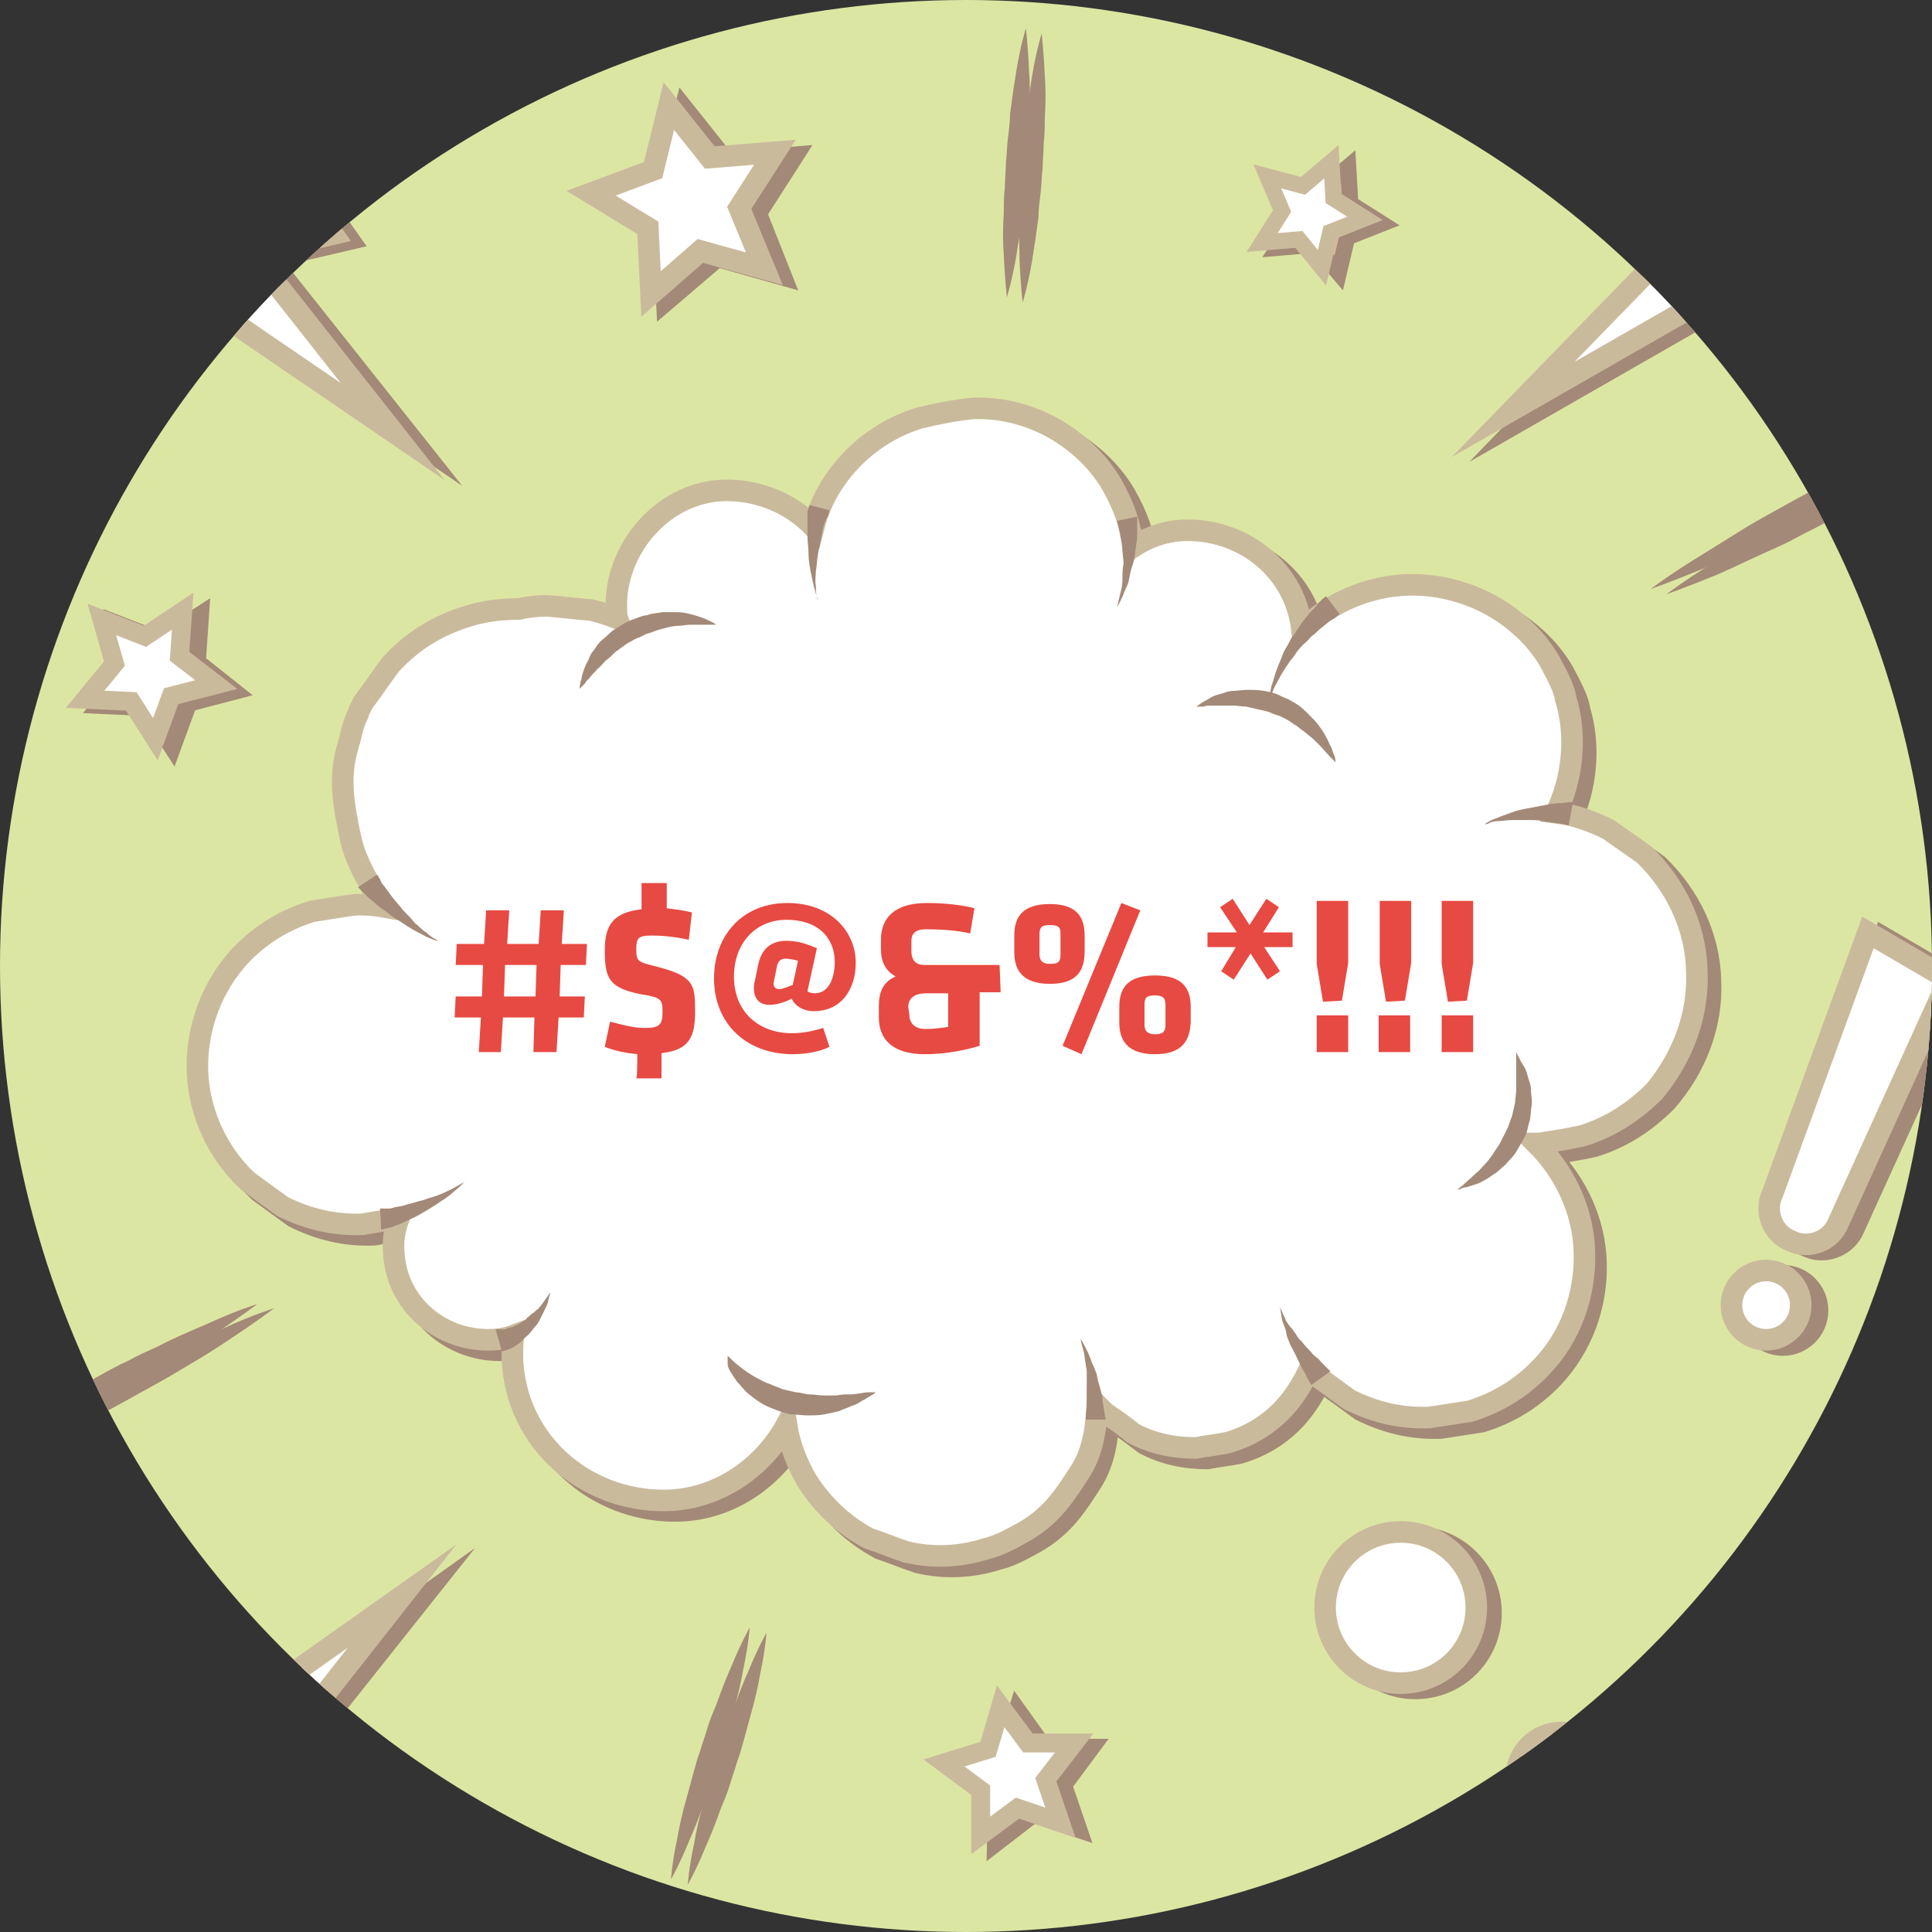 <?xml version="1.0" encoding="utf-8"?>
<!-- Generator: Adobe Illustrator 19.1.0, SVG Export Plug-In . SVG Version: 6.00 Build 0)  -->
<svg version="1.1" id="Layer_1" xmlns="http://www.w3.org/2000/svg" xmlns:xlink="http://www.w3.org/1999/xlink" x="0px" y="0px"
	 viewBox="79 -80 184 184" style="enable-background:new 79 -80 184 184;" xml:space="preserve">
<rect x="79" y="-80" width="184" height="184" fill="#333333" stroke="none"/>
<style type="text/css">
	.st0{fill:#DCE6A3;}
	.st1{clip-path:url(#SVGID_2_);}
	.st2{fill:#DCBA98;stroke:#A38977;stroke-width:2.054;stroke-miterlimit:10;}
	.st3{fill:#DCBA98;stroke:#A38977;stroke-width:1.797;stroke-miterlimit:10;}
	.st4{fill:#DCBA98;stroke:#A38977;stroke-width:1.54;stroke-miterlimit:10;}
	.st5{fill:none;}
	.st6{fill:#A38977;}
	.st7{fill:#FFFFFF;stroke:#CABA9C;stroke-width:2.054;stroke-miterlimit:10;}
	.st8{fill:#FFFFFF;stroke:#CABA9C;stroke-width:1.797;stroke-miterlimit:10;}
	.st9{fill:#FFFFFF;stroke:#CABA9C;stroke-width:1.54;stroke-miterlimit:10;}
	.st10{fill:#E74A42;}
</style>
<g>
	<g>
		<g>
			<circle id="SVGID_1254_" class="st0" cx="171" cy="12" r="92"/>
		</g>
		<g>
			<g>
				<g>
					<defs>
						<circle id="SVGID_1_" cx="171" cy="12" r="92"/>
					</defs>
					<clipPath id="SVGID_2_">
						<use xlink:href="#SVGID_1_"  style="overflow:visible;"/>
					</clipPath>
					<g class="st1">
						<g>
							<polygon class="st2" points="88.7,100.5 104.5,99.5 113,86.3 109.6,84.2 118.9,72.5 101.8,84.7 105.2,88.5 							"/>
							<polygon class="st2" points="85.3,-68.3 96.1,-79.9 112.2,-57.2 104.5,-55.4 118,-38.4 93.7,-55 101.1,-61.1 							"/>
							<path class="st2" d="M221,73.6c0,4-3.2,7.2-7.2,7.2s-7.2-3.2-7.2-7.2s3.2-7.2,7.2-7.2S221,69.7,221,73.6z"/>
							<circle class="st2" cx="229.2" cy="89.8" r="4.3"/>
							<circle class="st2" cx="252.3" cy="90.8" r="3.3"/>
							<polygon class="st2" points="144.2,-69.4 148.1,-64.5 154.4,-65 151,-59.7 153.3,-53.9 147.3,-55.6 142.5,-51.5 142.2,-57.8 
								136.9,-61.1 142.7,-63.3 							"/>
							<polygon class="st3" points="90.2,-20.5 94.3,-18.9 98,-21.3 97.7,-16.9 101.1,-14.2 96.9,-13.1 95.4,-9 93,-12.7 
								88.7,-12.9 91.4,-16.3 							"/>
							<polygon class="st4" points="207.4,-64.1 207.6,-60.6 210.6,-58.7 207.3,-57.4 206.5,-54 204.2,-56.7 200.7,-56.4 
								202.6,-59.4 201.2,-62.7 204.7,-61.8 							"/>
							<polygon class="st3" points="175.9,83 178.4,86.5 182.8,86.5 180.2,90 181.6,94.1 177.4,92.7 173.9,95.4 174,91 170.4,88.5 
								174.6,87.1 							"/>
							<g>
								<line class="st5" x1="76" y1="60.3" x2="105.1" y2="44.6"/>
								<path class="st6" d="M76,60.3c0,0,1.7-1.3,4.3-3c1.3-0.9,2.8-1.8,4.5-2.8c0.8-0.5,1.7-1,2.6-1.5s1.8-1,2.7-1.5
									c0.9-0.5,1.8-1,2.7-1.4c0.9-0.5,1.8-0.9,2.7-1.3c1.7-0.9,3.4-1.6,4.8-2.3c2.8-1.3,4.8-1.9,4.8-1.9s-1.7,1.3-4.3,3
									c-1.3,0.9-2.8,1.8-4.5,2.8c-0.8,0.5-1.7,1-2.6,1.5s-1.8,1-2.7,1.5c-0.9,0.5-1.8,1-2.7,1.4c-0.9,0.5-1.8,0.9-2.7,1.3
									c-1.7,0.9-3.4,1.6-4.8,2.2C77.9,59.6,76,60.3,76,60.3z"/>
							</g>
							<g>
								<line class="st5" x1="176.4" y1="-51.2" x2="178.2" y2="-76.9"/>
								<path class="st6" d="M176.4-51.2c0,0-0.2-1.6-0.3-4c0-1.2-0.1-2.6,0-4.1c0-0.8,0-1.5,0.1-2.3c0-0.8,0.1-1.6,0.1-2.4
									c0.1-0.8,0.1-1.6,0.2-2.4c0.1-0.8,0.2-1.6,0.2-2.3c0.2-1.5,0.4-2.9,0.6-4.1c0.4-2.4,0.9-4,0.9-4s0.2,1.6,0.3,4
									c0.1,1.2,0.1,2.6,0,4.1c0,0.8,0,1.5-0.1,2.3c0,0.8-0.1,1.6-0.1,2.4c-0.1,0.8-0.1,1.6-0.2,2.4c-0.1,0.8-0.2,1.6-0.2,2.3
									c-0.2,1.5-0.4,2.9-0.6,4.1C176.9-52.8,176.4-51.2,176.4-51.2z"/>
							</g>
							<g>
								<line class="st5" x1="144.5" y1="99.5" x2="151.9" y2="75.5"/>
								<path class="st6" d="M144.5,99.5c0,0,0.1-1.6,0.6-3.9c0.2-1.2,0.5-2.5,0.9-3.9c0.2-0.7,0.4-1.5,0.6-2.2
									c0.2-0.7,0.4-1.5,0.7-2.3c0.2-0.7,0.5-1.5,0.7-2.2s0.5-1.4,0.8-2.1c0.5-1.4,1-2.7,1.5-3.8c0.9-2.2,1.7-3.6,1.7-3.6
									s-0.1,1.6-0.6,3.9c-0.2,1.2-0.5,2.5-0.9,3.9c-0.2,0.7-0.4,1.5-0.6,2.2c-0.2,0.7-0.4,1.5-0.7,2.3c-0.2,0.7-0.5,1.5-0.7,2.2
									s-0.5,1.4-0.8,2.1c-0.5,1.4-1,2.7-1.5,3.8C145.3,98.1,144.5,99.5,144.5,99.5z"/>
							</g>
							<path class="st2" d="M241.9,13.4c-0.1-4.2-2-8.1-5-11c-1.1-0.8-2.3-1.6-3.4-2.4c-1.6-0.8-3.2-1.4-5-1.6
								c1.6-3.3,2-7.4,0.9-10.9v-0.1l0,0c-0.2-0.9-0.6-1.7-1.5-3.4c-0.7-1.2-1.6-2.3-2.6-3.2c-2.9-2.7-6.9-4.2-10.9-4.1
								c-3.7,0.1-7.5,1.7-10.1,4.3c-0.6-5.6-5.4-9.5-10.9-9.5c-1.9,0-3.7,0.6-5.2,1.6c-0.3-2.3-0.8-3.8-2.1-6.1
								c-1.4-2.3-3.4-4.1-5.8-5.4c-2.3-1.2-4.8-1.8-7.4-1.7c-1.9,0.2-3.3,0.5-5,0.9c-2.6,0.8-4.8,2.2-6.6,4.1
								c-1.7,1.8-2.8,3.9-3.5,6.3c-2.1-2.2-5.1-3.5-8.3-3.5c-5.9,0-10.7,5.5-10.5,11.3c0,0.3,0,0.6,0.1,0.9
								c-0.8-0.3-1.6-0.6-2.5-0.8c-1.4-0.1-2.8-0.3-4.2-0.4c-0.9,0-1.8,0.1-2.7,0.3c-1.7,0-3.3,0.2-4.9,0.7
								c-2.9,0.9-5.3,2.4-7.3,4.6c-0.9,1.2-1.7,2.4-2.6,3.6c-0.2,0.4-0.4,0.7-0.5,1.1c-0.4,0.8-0.6,1.6-0.9,2.5
								c-0.1,0.2-0.1,0.4-0.2,0.7c-0.9,3-0.3,5.8,0.3,8.7c0.4,1.8,1.3,3.4,2.1,5c0.4,0.5,0.8,1,1.2,1.5c-1.1-0.2-2.2-0.3-3.3-0.2
								c-1.3,0.2-2.6,0.4-3.8,0.6c-2.6,0.8-4.9,2.2-6.8,4.2c-2.7,2.9-4.2,6.9-4.1,10.9s1.9,7.9,4.8,10.6c1.1,0.8,2.2,1.6,3.3,2.4
								c2.4,1.2,4.9,1.8,7.6,1.7l3.5-0.6c-0.4,1-0.6,2.1-0.5,3.2c0.2,4.9,4.3,8.4,9,8.4c0.8,0,1.6-0.1,2.4-0.4
								c-0.1,0.7-0.1,1.4-0.1,2.2c0.3,7.8,6.8,13.5,14.4,13.5c5,0,9.4-3,11.7-7.2c0.3,1.9,1,3.7,2,5.4c1.4,2.3,3.4,4.1,5.8,5.4
								c1.2,0.4,2.4,0.9,3.6,1.3c2.5,0.6,5.1,0.5,7.6-0.3c1.3-0.3,2.5-1,3.6-1.6c2.6-1.5,3.8-3.3,5.4-5.8c1.2-1.9,1.5-4.1,1.6-6.3
								c0.2,0.3,0.5,0.6,0.8,0.8c0.9,0.6,1.8,1.3,2.6,1.9c1.9,1,3.9,1.4,6,1.4c1-0.2,2-0.3,3-0.5c2.1-0.6,3.9-1.7,5.4-3.3
								c1-1.1,1.8-2.4,2.4-3.7c0.2,0.2,0.3,0.3,0.5,0.5c1.1,0.8,2.2,1.6,3.3,2.4c2.4,1.2,4.9,1.8,7.6,1.7c1.3-0.2,2.6-0.4,3.9-0.6
								c2.6-0.8,4.9-2.2,6.8-4.2c2.8-3,4.2-6.9,4.1-10.9c-0.1-3.9-1.8-7.6-4.6-10.4c0.1,0,0.2,0,0.3,0c1.3-0.2,2.6-0.4,4-0.7
								c2.7-0.8,5-2.3,7-4.3C240.5,21.7,242.1,17.6,241.9,13.4z"/>
							<polygon class="st2" points="258.4,-68.3 244.6,-74.9 234.6,-58.8 239.1,-55.4 224.7,-40.5 250,-55 245.8,-60.8 							"/>
							<g>
								<line class="st5" x1="237.7" y1="-23.4" x2="267" y2="-38.9"/>
								<path class="st6" d="M237.7-23.4c0,0,1.7-1.3,4.3-2.9c1.3-0.8,2.9-1.8,4.5-2.8c0.8-0.5,1.7-1,2.6-1.5s1.8-1,2.7-1.5
									c0.9-0.5,1.8-0.9,2.7-1.4c0.9-0.5,1.8-0.9,2.7-1.3c1.7-0.8,3.4-1.6,4.8-2.2c2.9-1.2,4.9-1.9,4.9-1.9s-1.7,1.3-4.3,2.9
									c-1.3,0.8-2.9,1.8-4.5,2.8c-0.8,0.5-1.7,1-2.6,1.5s-1.8,1-2.7,1.5c-0.9,0.5-1.8,0.9-2.7,1.4c-0.9,0.5-1.8,0.9-2.7,1.3
									c-1.8,0.8-3.4,1.6-4.8,2.2C239.7-24.1,237.7-23.4,237.7-23.4z"/>
							</g>
							<path class="st2" d="M255.6,36.9c-0.7,1.8-2.8,2.6-4.5,1.8l0,0c-1.8-0.7-2.6-2.8-1.8-4.5l9.1-24.9l7.7,4.5L255.6,36.9z"/>
							<circle class="st2" cx="248.8" cy="44.8" r="3.3"/>
						</g>
						<g>
							<path class="st7" d="M240.6,12.4c-0.1-4.1-2-8.1-5-11c-1.1-0.8-2.3-1.6-3.4-2.4c-1.6-0.8-3.3-1.4-5-1.6
								c1.6-3.3,2-7.4,0.9-10.9v-0.1l0,0c-0.2-0.9-0.6-1.7-1.5-3.4c-0.7-1.2-1.6-2.3-2.6-3.2c-2.9-2.7-6.9-4.2-10.9-4.1
								c-3.7,0.1-7.5,1.7-10.1,4.3c-0.6-5.6-5.4-9.5-10.9-9.5c-1.9,0-3.7,0.6-5.2,1.6c-0.3-2.3-0.8-3.8-2.1-6.1
								c-1.4-2.3-3.4-4.1-5.8-5.4c-2.3-1.2-4.8-1.8-7.4-1.7c-1.8,0.2-3.3,0.5-5,0.9c-2.6,0.8-4.8,2.2-6.6,4.1
								c-1.7,1.8-2.9,3.9-3.5,6.3c-2.1-2.2-5.1-3.5-8.3-3.5c-5.9,0-10.7,5.5-10.5,11.3c0,0.3,0,0.6,0.1,0.9
								c-0.8-0.3-1.6-0.6-2.5-0.8c-1.4-0.1-2.8-0.3-4.2-0.4c-0.9,0-1.8,0.1-2.7,0.3c-1.7,0-3.3,0.2-4.9,0.7
								c-2.9,0.9-5.3,2.4-7.3,4.6c-0.9,1.2-1.7,2.4-2.6,3.6c-0.2,0.4-0.4,0.7-0.5,1.1c-0.4,0.8-0.6,1.6-0.8,2.5
								c-0.1,0.2-0.1,0.4-0.2,0.7c-0.9,3-0.3,5.8,0.3,8.7c0.4,1.8,1.3,3.4,2.2,5c0.4,0.5,0.8,1,1.2,1.5c-1.1-0.2-2.2-0.3-3.3-0.2
								c-1.3,0.2-2.6,0.4-3.8,0.6c-2.6,0.8-4.9,2.2-6.8,4.2c-2.7,2.9-4.2,6.9-4.1,10.9s1.9,7.9,4.8,10.6c1.1,0.8,2.2,1.6,3.3,2.4
								c2.4,1.2,4.9,1.8,7.6,1.7L117,36c-0.4,1-0.6,2.1-0.5,3.2c0.2,4.9,4.3,8.4,9,8.4c0.8,0,1.6-0.1,2.4-0.4
								c-0.1,0.7-0.1,1.4-0.1,2.2c0.3,7.8,6.8,13.5,14.4,13.5c5,0,9.4-3,11.7-7.2c0.3,1.9,1,3.7,2,5.4c1.5,2.3,3.4,4.1,5.8,5.4
								c1.2,0.4,2.4,0.9,3.6,1.3c2.5,0.6,5.1,0.5,7.6-0.3c1.3-0.3,2.5-1,3.6-1.6c2.6-1.5,3.8-3.3,5.4-5.8c1.2-1.9,1.5-4.1,1.6-6.3
								c0.3,0.3,0.5,0.5,0.8,0.8c0.9,0.6,1.8,1.2,2.6,1.9c1.9,1,3.9,1.4,6,1.4c1-0.2,2-0.3,3-0.5c2.1-0.6,3.9-1.7,5.4-3.3
								c1-1.1,1.8-2.4,2.4-3.7c0.2,0.2,0.3,0.3,0.5,0.5c1.1,0.8,2.2,1.6,3.3,2.4c2.4,1.2,4.9,1.8,7.6,1.7c1.3-0.2,2.6-0.4,3.9-0.6
								c2.6-0.8,4.9-2.2,6.8-4.2c2.8-2.9,4.2-6.9,4.1-10.9c-0.1-3.9-1.8-7.6-4.6-10.4c0.1,0,0.2,0,0.3,0c1.3-0.2,2.6-0.4,4-0.7
								c2.7-0.8,5-2.3,7-4.3C239.3,20.6,240.8,16.6,240.6,12.4z"/>
							<g>
								<path class="st6" d="M148.3,49.1c0,0,0.7,0.8,1.9,1.6c0.3,0.2,0.6,0.4,1,0.6c0.4,0.2,0.7,0.4,1.1,0.5
									c0.4,0.2,0.8,0.3,1.2,0.5c0.4,0.1,0.9,0.2,1.3,0.3c0.4,0,0.9,0.2,1.3,0.2c0.5,0,0.9,0.1,1.3,0.1c0.4,0,0.9,0,1.3,0
									c0.4-0.1,0.8-0.1,1.2-0.1c0.7,0,1.4-0.2,1.8-0.2c0.5,0,0.7,0,0.7,0s-0.2,0.2-0.6,0.4c-0.2,0.1-0.4,0.3-0.7,0.4
									c-0.3,0.2-0.6,0.4-1,0.5c-0.4,0.2-0.8,0.3-1.2,0.5c-0.4,0.1-0.9,0.2-1.4,0.3s-1,0.1-1.6,0.1c-0.5,0-1.1-0.1-1.6-0.1
									c-0.5-0.1-1.1-0.3-1.6-0.5s-1-0.4-1.4-0.7c-0.5-0.3-0.8-0.6-1.2-0.9c-0.3-0.3-0.6-0.7-0.9-1c-0.2-0.3-0.4-0.6-0.6-0.9
									s-0.3-0.6-0.3-0.8C148.3,49.4,148.3,49.1,148.3,49.1z"/>
							</g>
							<g>
								<path class="st6" d="M147.2-20.5c0,0-0.3,0-0.7,0s-1.1,0-1.8,0c-0.4,0-0.7,0.1-1.1,0.1s-0.8,0.1-1.2,0.2s-0.8,0.2-1.3,0.4
									c-0.2,0.1-0.4,0.1-0.6,0.2l-0.6,0.3c-0.4,0.1-0.8,0.4-1.2,0.6c-0.4,0.3-0.7,0.5-1.1,0.8c-0.3,0.3-0.6,0.6-0.9,0.8
									c-0.3,0.3-0.5,0.6-0.8,0.8c-0.2,0.3-0.5,0.5-0.7,0.8c-0.2,0.2-0.4,0.4-0.5,0.6c-0.3,0.3-0.5,0.5-0.5,0.5s0-0.3,0.1-0.7
									c0.1-0.2,0.1-0.5,0.2-0.8c0.1-0.3,0.2-0.6,0.4-1c0.2-0.3,0.3-0.8,0.6-1.1c0.3-0.4,0.5-0.8,0.9-1.1c0.4-0.3,0.7-0.7,1.2-1
									s0.9-0.6,1.4-0.8l0.8-0.3c0.3-0.1,0.5-0.2,0.8-0.2c0.5-0.2,1-0.2,1.5-0.3c0.5,0,1,0,1.4,0c0.5,0,0.9,0.1,1.3,0.2
									s0.7,0.2,1,0.3c0.3,0.1,0.5,0.2,0.7,0.3C147-20.7,147.2-20.5,147.2-20.5z"/>
							</g>
							<g>
								<path class="st6" d="M206.2-7.4c0,0-0.2-0.2-0.5-0.5s-0.7-0.8-1.2-1.3c-0.3-0.3-0.5-0.5-0.9-0.8c-0.3-0.3-0.7-0.5-1-0.8
									c-0.4-0.2-0.7-0.5-1.1-0.7c-0.2-0.1-0.4-0.2-0.6-0.3l-0.6-0.2c-0.4-0.2-0.8-0.3-1.3-0.4c-0.4-0.1-0.9-0.2-1.3-0.3
									c-0.4,0-0.8-0.1-1.2-0.1s-0.8,0-1.1,0c-0.4,0-0.7,0-1,0s-0.6,0-0.8,0.1c-0.4,0-0.7,0-0.7,0s0.2-0.1,0.6-0.4
									c0.2-0.1,0.4-0.2,0.7-0.4s0.6-0.3,1-0.4c0.4-0.1,0.8-0.3,1.2-0.3s0.9-0.1,1.4-0.1s1,0,1.6,0.1c0.5,0.1,1.1,0.2,1.6,0.5
									l0.7,0.3c0.2,0.1,0.5,0.3,0.7,0.4c0.5,0.3,0.8,0.6,1.2,1s0.7,0.7,1,1.1c0.3,0.4,0.5,0.7,0.7,1.1c0.2,0.3,0.3,0.7,0.5,1
									c0.1,0.3,0.2,0.6,0.3,0.8C206.2-7.7,206.2-7.4,206.2-7.4z"/>
							</g>
							<g>
								<path class="st6" d="M217.8,33.3c0,0,0.2-0.2,0.5-0.4c0.3-0.3,0.8-0.7,1.3-1.2c0.3-0.2,0.5-0.5,0.8-0.8s0.5-0.6,0.8-1
									c0.2-0.4,0.5-0.7,0.7-1.1c0.1-0.2,0.2-0.4,0.3-0.6l0.3-0.6c0.2-0.4,0.3-0.8,0.5-1.3c0.1-0.4,0.2-0.9,0.3-1.3
									c0-0.4,0.1-0.8,0.1-1.2s0-0.8,0-1.1c0-0.4,0-0.7,0-1s0-0.6,0-0.8c0-0.4,0-0.7,0-0.7s0.1,0.2,0.3,0.6
									c0.1,0.2,0.2,0.4,0.4,0.7c0.2,0.3,0.3,0.6,0.4,1c0.1,0.4,0.3,0.8,0.3,1.2c0,0.5,0.1,0.9,0.1,1.4c-0.1,0.5-0.1,1-0.2,1.6
									c-0.2,0.5-0.2,1.1-0.5,1.6l-0.4,0.7c-0.1,0.2-0.3,0.5-0.4,0.7c-0.3,0.5-0.7,0.8-1,1.2c-0.4,0.3-0.7,0.7-1.1,0.9
									c-0.4,0.3-0.7,0.5-1.1,0.7c-0.3,0.2-0.7,0.3-1,0.4c-0.3,0.1-0.6,0.2-0.8,0.2C218,33.3,217.8,33.3,217.8,33.3z"/>
							</g>
							<g>
								<path class="st6" d="M206.6-21.5c0,0-0.2,0.1-0.4,0.3c-0.1,0.1-0.3,0.2-0.5,0.3c-0.2,0.1-0.3,0.3-0.5,0.4
									c-0.2,0.2-0.4,0.3-0.6,0.5c-0.2,0.2-0.4,0.4-0.7,0.6c-0.2,0.2-0.4,0.5-0.7,0.7c-0.2,0.2-0.5,0.5-0.7,0.8s-0.4,0.6-0.6,0.8
									c-0.2,0.3-0.4,0.6-0.6,0.9c-0.4,0.6-0.6,1.1-0.9,1.6c-0.2,0.5-0.4,0.9-0.5,1.2s-0.2,0.5-0.2,0.5s0-0.2,0.1-0.5
									s0.2-0.8,0.3-1.3c0.2-0.5,0.3-1.1,0.6-1.8c0.1-0.3,0.3-0.7,0.4-1c0.1-0.3,0.3-0.7,0.5-1s0.3-0.7,0.6-1
									c0.2-0.3,0.4-0.6,0.6-0.9c0.2-0.3,0.4-0.6,0.6-0.8c0.2-0.3,0.4-0.5,0.6-0.7s0.4-0.4,0.5-0.6c0.2-0.2,0.3-0.3,0.4-0.4
									c0.2-0.2,0.4-0.3,0.4-0.3L206.6-21.5z"/>
							</g>
							<g>
								<path class="st6" d="M182.4,55.2c0,0,0-0.5,0.1-1.2c0-0.2,0-0.4,0-0.6c0-0.2,0-0.4,0-0.7c0-0.4,0-0.9,0-1.4
									c0-0.2,0-0.5,0-0.7s-0.1-0.5-0.1-0.7c-0.1-0.4-0.1-0.9-0.2-1.2c-0.2-0.7-0.3-1.2-0.3-1.2s0.3,0.4,0.6,1.1
									c0.2,0.3,0.3,0.7,0.5,1.2c0.1,0.2,0.2,0.4,0.3,0.7c0.1,0.2,0.2,0.5,0.2,0.7c0.1,0.5,0.3,1,0.4,1.5c0.1,0.2,0.1,0.4,0.1,0.7
									c0,0.2,0.1,0.4,0.1,0.6c0.1,0.7,0.2,1.2,0.2,1.2L182.4,55.2z"/>
							</g>
							<g>
								<path class="st6" d="M203.9,51.9c0,0-0.3-0.4-0.6-1.1c-0.1-0.2-0.2-0.3-0.3-0.5s-0.2-0.4-0.3-0.6c-0.2-0.4-0.4-0.9-0.7-1.4
									c-0.1-0.2-0.2-0.4-0.3-0.7c-0.1-0.2-0.2-0.5-0.2-0.7c-0.1-0.5-0.3-0.8-0.4-1.2c-0.1-0.7-0.2-1.2-0.2-1.2s0.2,0.4,0.5,1.1
									c0.1,0.3,0.4,0.7,0.7,1c0.1,0.2,0.3,0.4,0.4,0.6c0.1,0.2,0.3,0.4,0.5,0.6c0.3,0.4,0.6,0.7,0.9,1c0.1,0.2,0.3,0.3,0.5,0.5
									c0.2,0.1,0.3,0.3,0.4,0.4c0.5,0.5,0.9,0.9,0.9,0.9L203.9,51.9z"/>
							</g>
							<g>
								<path class="st6" d="M228.4-1.4c0,0-0.1,0-0.4-0.1c-0.2,0-0.5-0.1-0.8-0.1c-0.3-0.1-0.8-0.1-1.2-0.2c-0.5-0.1-1-0.1-1.5-0.1
									s-1,0-1.5,0s-0.9,0.1-1.3,0.1c-0.4,0-0.7,0.1-0.9,0.2c-0.2,0.1-0.4,0.1-0.4,0.1s0.1-0.1,0.3-0.2s0.5-0.3,0.9-0.4
									c0.4-0.2,0.8-0.3,1.3-0.5s1-0.3,1.5-0.4c0.5-0.1,1.1-0.2,1.6-0.3s1-0.2,1.4-0.2c0.5,0,0.8-0.1,1-0.1s0.4,0,0.4,0L228.4-1.4z
									"/>
							</g>
							<g>
								<path class="st6" d="M114.9,3.3c0,0,0.1,0.1,0.2,0.3c0.1,0.1,0.1,0.2,0.2,0.4c0.1,0.2,0.2,0.3,0.3,0.4
									c0.2,0.3,0.5,0.7,0.8,1.1s0.7,0.8,1,1.2c0.4,0.4,0.8,0.8,1.1,1.2c0.4,0.3,0.7,0.7,1.1,0.9c0.3,0.3,0.6,0.5,0.8,0.6
									s0.3,0.2,0.3,0.2s-0.1,0-0.4-0.1c-0.2-0.1-0.6-0.2-0.9-0.4c-0.4-0.2-0.8-0.4-1.3-0.7s-0.9-0.6-1.4-0.9s-0.9-0.7-1.4-1
									c-0.4-0.3-0.8-0.7-1.2-1c-0.2-0.2-0.3-0.3-0.4-0.4c-0.1-0.1-0.2-0.2-0.3-0.3c-0.2-0.2-0.3-0.3-0.3-0.3L114.9,3.3z"/>
							</g>
							<g>
								<path class="st6" d="M115.2,35.1c0,0,0.1,0,0.4,0c0.1,0,0.3,0,0.4,0c0.2,0,0.3,0,0.5-0.1c0.4-0.1,0.8-0.1,1.3-0.3
									c0.5-0.1,1-0.3,1.5-0.4c0.5-0.2,1-0.3,1.5-0.5s0.9-0.4,1.3-0.6c0.4-0.2,0.7-0.4,0.9-0.5s0.3-0.2,0.3-0.2s-0.1,0.1-0.3,0.3
									s-0.4,0.4-0.8,0.7c-0.3,0.3-0.7,0.6-1.2,0.9c-0.4,0.3-0.9,0.6-1.4,0.9c-0.5,0.3-1,0.6-1.5,0.8s-0.9,0.5-1.4,0.6
									c-0.2,0.1-0.4,0.2-0.6,0.2c-0.2,0.1-0.3,0.1-0.4,0.1c-0.2,0.1-0.4,0.1-0.4,0.1L115.2,35.1z"/>
							</g>
							<g>
								<path class="st6" d="M158-31.4c0,0,0,0.1-0.1,0.4c0,0.1-0.1,0.3-0.2,0.4c-0.1,0.2-0.1,0.3-0.2,0.5c-0.1,0.3-0.2,0.8-0.3,1.3
									s-0.2,1-0.3,1.6c-0.1,0.5-0.1,1.1-0.2,1.6c0,0.5-0.1,1,0,1.4c0,0.4,0,0.8,0.1,1c0,0.2,0.1,0.4,0.1,0.4s0-0.1-0.1-0.4
									c-0.1-0.2-0.2-0.6-0.3-1s-0.2-0.9-0.3-1.4s-0.2-1.1-0.2-1.7s-0.1-1.1-0.1-1.7c0-0.5,0-1.1,0-1.5c0-0.2,0-0.5,0-0.6
									c0-0.2,0-0.3,0.1-0.4c0-0.2,0.1-0.4,0.1-0.4L158-31.4z"/>
							</g>
							<g>
								<path class="st6" d="M126.2,46.6c0,0,0.1,0,0.3,0c0.1,0,0.2,0,0.4,0c0.1,0,0.1,0,0.2,0c0.1,0,0.1,0,0.2-0.1
									c0.1,0,0.3-0.1,0.4-0.1c0.1,0,0.3-0.1,0.5-0.2c0.2-0.1,0.4-0.2,0.5-0.3c0.2-0.1,0.4-0.2,0.5-0.4c0.2-0.1,0.3-0.3,0.5-0.4
									c0.2-0.1,0.3-0.3,0.5-0.4c0.3-0.3,0.5-0.6,0.7-0.9c0.1-0.1,0.2-0.3,0.3-0.4c0.1-0.1,0.1-0.2,0.2-0.3
									c0.1-0.2,0.1-0.3,0.1-0.3s0,0.1-0.1,0.3c0,0.1,0,0.2-0.1,0.4c0,0.1-0.1,0.3-0.1,0.5c-0.1,0.3-0.3,0.7-0.5,1.1
									c-0.1,0.2-0.2,0.4-0.3,0.6c-0.1,0.2-0.2,0.4-0.4,0.6c-0.2,0.2-0.3,0.4-0.5,0.6c-0.1,0.2-0.3,0.3-0.5,0.5s-0.3,0.3-0.5,0.5
									c-0.2,0.1-0.4,0.3-0.6,0.4c-0.2,0.1-0.4,0.2-0.5,0.2c-0.1,0.1-0.2,0.1-0.3,0.1c-0.2,0.1-0.3,0.1-0.3,0.1L126.2,46.6z"/>
							</g>
							<g>
								<path class="st6" d="M187.3-30.8c0,0,0,0.5,0,1.3c0,0.2,0,0.4,0,0.7s-0.1,0.5-0.1,0.8c-0.1,0.5-0.1,1.1-0.3,1.7
									c-0.2,0.5-0.3,1.1-0.4,1.6c-0.1,0.5-0.4,0.9-0.5,1.3c-0.3,0.7-0.6,1.2-0.6,1.2s0.1-0.5,0.3-1.3c0.1-0.4,0.2-0.8,0.2-1.3
									s0-1,0.1-1.5c0-0.5-0.1-1-0.1-1.5c0-0.2,0-0.4-0.1-0.7c0-0.2-0.1-0.4-0.1-0.6c-0.2-0.8-0.3-1.3-0.3-1.3L187.3-30.8z"/>
							</g>
						</g>
						<g>
							<g>
								<polygon class="st7" points="256.8,-68.8 243,-75.4 233.1,-59.3 237.6,-55.9 223.1,-41 248.4,-55.5 244.3,-61.3 								"/>
								<polygon class="st7" points="87.1,100 103,99 111.5,85.8 108.1,83.7 117.3,72 100.2,84.1 103.6,88 								"/>
								<polygon class="st7" points="83.7,-68.8 94.5,-80.5 110.7,-57.7 103,-55.9 116.4,-38.9 92.1,-55.5 99.5,-61.6 								"/>
							</g>
							<g>
								<circle class="st7" cx="212.4" cy="73.1" r="7.2"/>
								<circle class="st7" cx="227.7" cy="89.3" r="4.3"/>
								<path class="st7" d="M254.6,91.1c0,1.8-1.5,3.3-3.4,3.3c-1.8,0-3.3-1.5-3.3-3.4c0-1.8,1.5-3.3,3.4-3.3
									C253.2,87.8,254.6,89.3,254.6,91.1z"/>
							</g>
							<g>
								<polygon class="st7" points="142.7,-69.9 146.6,-65 152.8,-65.5 149.4,-60.2 151.8,-54.4 145.7,-56.1 141,-52 140.7,-58.3 
									135.3,-61.6 141.2,-63.8 								"/>
								<polygon class="st8" points="88.7,-21 92.8,-19.4 96.4,-21.8 96.1,-17.5 99.6,-14.8 95.3,-13.7 93.8,-9.6 91.5,-13.2 
									87.1,-13.4 89.9,-16.8 								"/>
								<polygon class="st9" points="205.8,-64.6 206,-61.1 209,-59.2 205.7,-57.9 204.9,-54.5 202.7,-57.2 199.2,-56.9 
									201.1,-59.9 199.7,-63.2 203.1,-62.3 								"/>
								<polygon class="st8" points="174.3,82.5 176.9,86 181.3,86 178.6,89.5 180,93.6 175.9,92.2 172.4,94.8 172.4,90.5 
									168.9,87.9 173.1,86.6 								"/>
							</g>
							<g>
								<g>
									<path class="st6" d="M236.2-23.9c0,0,1.7-1.3,4.3-2.9c1.3-0.8,2.9-1.8,4.5-2.8c0.8-0.5,1.7-1,2.6-1.5s1.8-1,2.7-1.5
										c0.9-0.5,1.8-0.9,2.7-1.4c0.9-0.5,1.8-0.9,2.7-1.3c1.7-0.8,3.4-1.6,4.8-2.2c2.9-1.2,4.9-1.9,4.9-1.9s-1.7,1.3-4.3,2.9
										c-1.3,0.8-2.9,1.8-4.5,2.8c-0.8,0.5-1.7,1-2.6,1.5s-1.8,1-2.7,1.5c-0.9,0.5-1.8,0.9-2.7,1.4c-0.9,0.5-1.8,0.9-2.7,1.3
										c-1.7,0.8-3.4,1.6-4.8,2.2C238.2-24.6,236.2-23.9,236.2-23.9z"/>
								</g>
								<g>
									<path class="st6" d="M74.4,59.8c0,0,1.7-1.3,4.3-3c1.3-0.9,2.8-1.8,4.5-2.8c0.8-0.5,1.7-1,2.6-1.5s1.8-1,2.7-1.5
										c0.9-0.5,1.8-1,2.7-1.4c0.9-0.5,1.8-0.9,2.7-1.3c1.7-0.9,3.4-1.6,4.8-2.2c2.8-1.3,4.8-1.9,4.8-1.9s-1.7,1.3-4.3,3
										c-1.3,0.9-2.8,1.8-4.5,2.8c-0.8,0.5-1.7,1-2.6,1.5s-1.8,1-2.7,1.5c-0.9,0.5-1.8,1-2.7,1.4c-0.9,0.5-1.8,0.9-2.7,1.3
										c-1.7,0.9-3.4,1.6-4.8,2.2C76.4,59.1,74.4,59.8,74.4,59.8z"/>
								</g>
								<g>
									<path class="st6" d="M174.9-51.7c0,0-0.2-1.6-0.3-4c-0.1-1.2-0.1-2.6,0-4.1c0-0.8,0-1.5,0.1-2.3c0-0.8,0.1-1.6,0.1-2.4
										c0.1-0.8,0.1-1.6,0.2-2.4c0.1-0.8,0.2-1.6,0.2-2.3c0.2-1.5,0.4-2.9,0.6-4.1c0.4-2.4,0.9-4,0.9-4s0.2,1.6,0.3,4
										c0.1,1.2,0.1,2.6,0,4.1c0,0.8,0,1.5-0.1,2.3c0,0.8-0.1,1.6-0.1,2.4c-0.1,0.8-0.1,1.6-0.2,2.4c-0.1,0.8-0.2,1.6-0.2,2.3
										c-0.2,1.5-0.4,2.9-0.6,4.1C175.4-53.3,174.9-51.7,174.9-51.7z"/>
								</g>
								<g>
									<path class="st6" d="M142.9,99c0,0,0.1-1.6,0.6-3.9c0.2-1.2,0.5-2.5,0.9-3.9c0.2-0.7,0.4-1.5,0.6-2.2
										c0.2-0.7,0.4-1.5,0.7-2.3c0.2-0.7,0.5-1.5,0.7-2.2s0.5-1.4,0.8-2.1c0.5-1.4,1-2.7,1.5-3.8c0.9-2.2,1.7-3.6,1.7-3.6
										s-0.1,1.6-0.6,3.9c-0.2,1.2-0.5,2.5-0.9,3.9c-0.2,0.7-0.4,1.5-0.6,2.2c-0.2,0.7-0.4,1.5-0.7,2.3c-0.2,0.7-0.5,1.5-0.7,2.2
										s-0.5,1.4-0.8,2.1c-0.5,1.4-1,2.7-1.5,3.8C143.7,97.6,142.9,99,142.9,99z"/>
								</g>
							</g>
							<g>
								<path class="st7" d="M254.1,36.4c-0.7,1.8-2.8,2.6-4.5,1.8l0,0c-1.8-0.7-2.6-2.8-1.8-4.5l9.1-24.9l7.7,4.5L254.1,36.4z"/>
								<circle class="st7" cx="247.2" cy="44.3" r="3.3"/>
							</g>
						</g>
					</g>
				</g>
			</g>
		</g>
	</g>
	<g>
		<path class="st10" d="M129.9,16.9h-3l-0.2,3.3h-2.1l0.2-3.3h-2.5l0.1-2h2.5l0.1-3h-2.6l0.1-2h2.6l0.2-3.2h2.2l-0.2,3.2h3l0.2-3.2
			h2.2l-0.2,3.2h2.4l-0.1,2h-2.4l-0.1,3h2.4l-0.1,2h-2.4l-0.2,3.3h-2.2L129.9,16.9z M127,14.9h3l0.1-3h-3L127,14.9z"/>
		<path class="st10" d="M139.7,20.4c-1-0.1-2.1-0.3-3.1-0.7l0.5-2.4c1.2,0.3,2.2,0.6,3.3,0.6c1.4,0,1.7-0.3,1.7-1.5s-0.1-1.4-2-1.7
			c-3.1-0.6-3.5-1.5-3.5-4.2c0-2.4,0.8-3.6,3.5-3.9V4.1h2.4v2.4c0.8,0.1,1.6,0.2,2.4,0.4l-0.3,2.6c-0.9-0.2-2.2-0.4-3.5-0.4
			s-1.5,0.2-1.5,1.3c0,1.2,0.1,1.2,2.1,1.7c3.4,0.9,3.5,1.7,3.5,4.2c0,2.4-0.5,3.7-3.2,4v2.4h-2.4C139.7,22.7,139.7,20.4,139.7,20.4
			z"/>
		<path class="st10" d="M158,19.7c-1,0.5-2.4,0.7-3.5,0.7c-4.5,0-7.5-3-7.5-7.2c0-4.1,2.7-7.2,7-7.2c4.1,0,6.5,2.7,6.5,5.7
			c0,2.3-1.2,4.6-4,4.6c-1,0-1.8-0.5-2.1-1.2c-0.5,0.3-1.4,0.6-2.1,0.6c-1,0-1.5-0.6-1.5-1.6c0-0.2,0-0.4,0.1-0.7l0.3-1.5
			c0.3-1.4,1.1-2.3,2.7-2.3c1.1,0,1.9,0.3,2.9,0.7l-0.9,4.1c0.1,0.1,0.4,0.2,0.7,0.2c1.3,0,1.9-1.4,1.9-3c0-2.1-1.4-4-4.6-4
			c-3,0-5,2.3-5,5.4c0,3.4,2.4,5.4,5.5,5.4c1.1,0,2-0.2,3-0.5L158,19.7z M155,11.5c-0.3-0.1-0.9-0.2-1.2-0.2c-0.5,0-0.7,0.3-0.8,0.7
			l-0.3,1.5c-0.1,0.4,0.1,0.7,0.5,0.7s1-0.3,1.3-0.4L155,11.5z"/>
		<path class="st10" d="M174.3,14.5h-2v5.1c-1.6,0.5-3.5,0.8-5.2,0.8c-3.2,0-4.4-1.5-4.4-3.5v-1.1c0-1.3,0.4-2.3,1.6-2.8
			c-1.1-0.6-1.4-1.6-1.4-2.6V9.5c0-2,1.2-3.5,4.4-3.5c1.7,0,3.4,0.2,4.5,0.5l-0.4,2.4c-1.2-0.3-2.9-0.4-4.2-0.4
			c-1,0-1.4,0.4-1.4,1.1v1c0,0.7,0.3,1.3,1.2,1.3h7.2L174.3,14.5L174.3,14.5z M165.6,16.6c0,0.9,0.6,1.4,1.5,1.4s1.5-0.1,2.2-0.2
			v-3.2h-2.1c-1,0-1.7,0.4-1.7,1.3L165.6,16.6L165.6,16.6z"/>
		<path class="st10" d="M179,13.7c-2.6,0-3.4-1.3-3.4-3V9.1c0-1.7,0.7-3,3.4-3c2.6,0,3.3,1.3,3.3,3v1.5
			C182.3,12.4,181.6,13.7,179,13.7z M179,8.1c-0.8,0-1,0.2-1,0.9v1.9c0,0.6,0.3,0.9,1,0.9c0.8,0,1-0.2,1-0.9v-2
			C180,8.3,179.8,8.1,179,8.1z M185.8,6l1.8,0.7L182,20.4l-1.8-0.8L185.8,6z M189,20.4c-2.6,0-3.4-1.3-3.4-3v-1.5c0-1.7,0.7-3,3.4-3
			s3.4,1.3,3.4,3v1.5C192.3,19.1,191.6,20.4,189,20.4z M189,14.8c-0.8,0-1,0.2-1,0.9v1.9c0,0.6,0.3,0.9,1,0.9s1-0.2,1-0.9v-1.9
			C190,15,189.7,14.8,189,14.8z"/>
		<path class="st10" d="M196.7,10.2H194V8.8h2.8l-1.6-2.4l1.2-0.8l1.6,2.5l1.6-2.5l1.2,0.8l-1.5,2.4h2.8v1.4h-2.7l1.5,2.3l-1.2,0.8
			l-1.6-2.5l-1.6,2.5l-1.2-0.8L196.7,10.2z"/>
		<path class="st10" d="M205,15.4l-0.6-3.6v-6h3v5.9l-0.6,3.6L205,15.4L205,15.4z M204.4,20.2v-3.5h3v3.5H204.4z"/>
		<path class="st10" d="M211,15.4l-0.6-3.6v-6h3v5.9l-0.6,3.6L211,15.4L211,15.4z M210.3,20.2v-3.5h3v3.5H210.3z"/>
		<path class="st10" d="M216.9,15.4l-0.6-3.6v-6h3v5.9l-0.6,3.6L216.9,15.4L216.9,15.4z M216.3,20.2v-3.5h3v3.5H216.3z"/>
	</g>
</g>
</svg>

